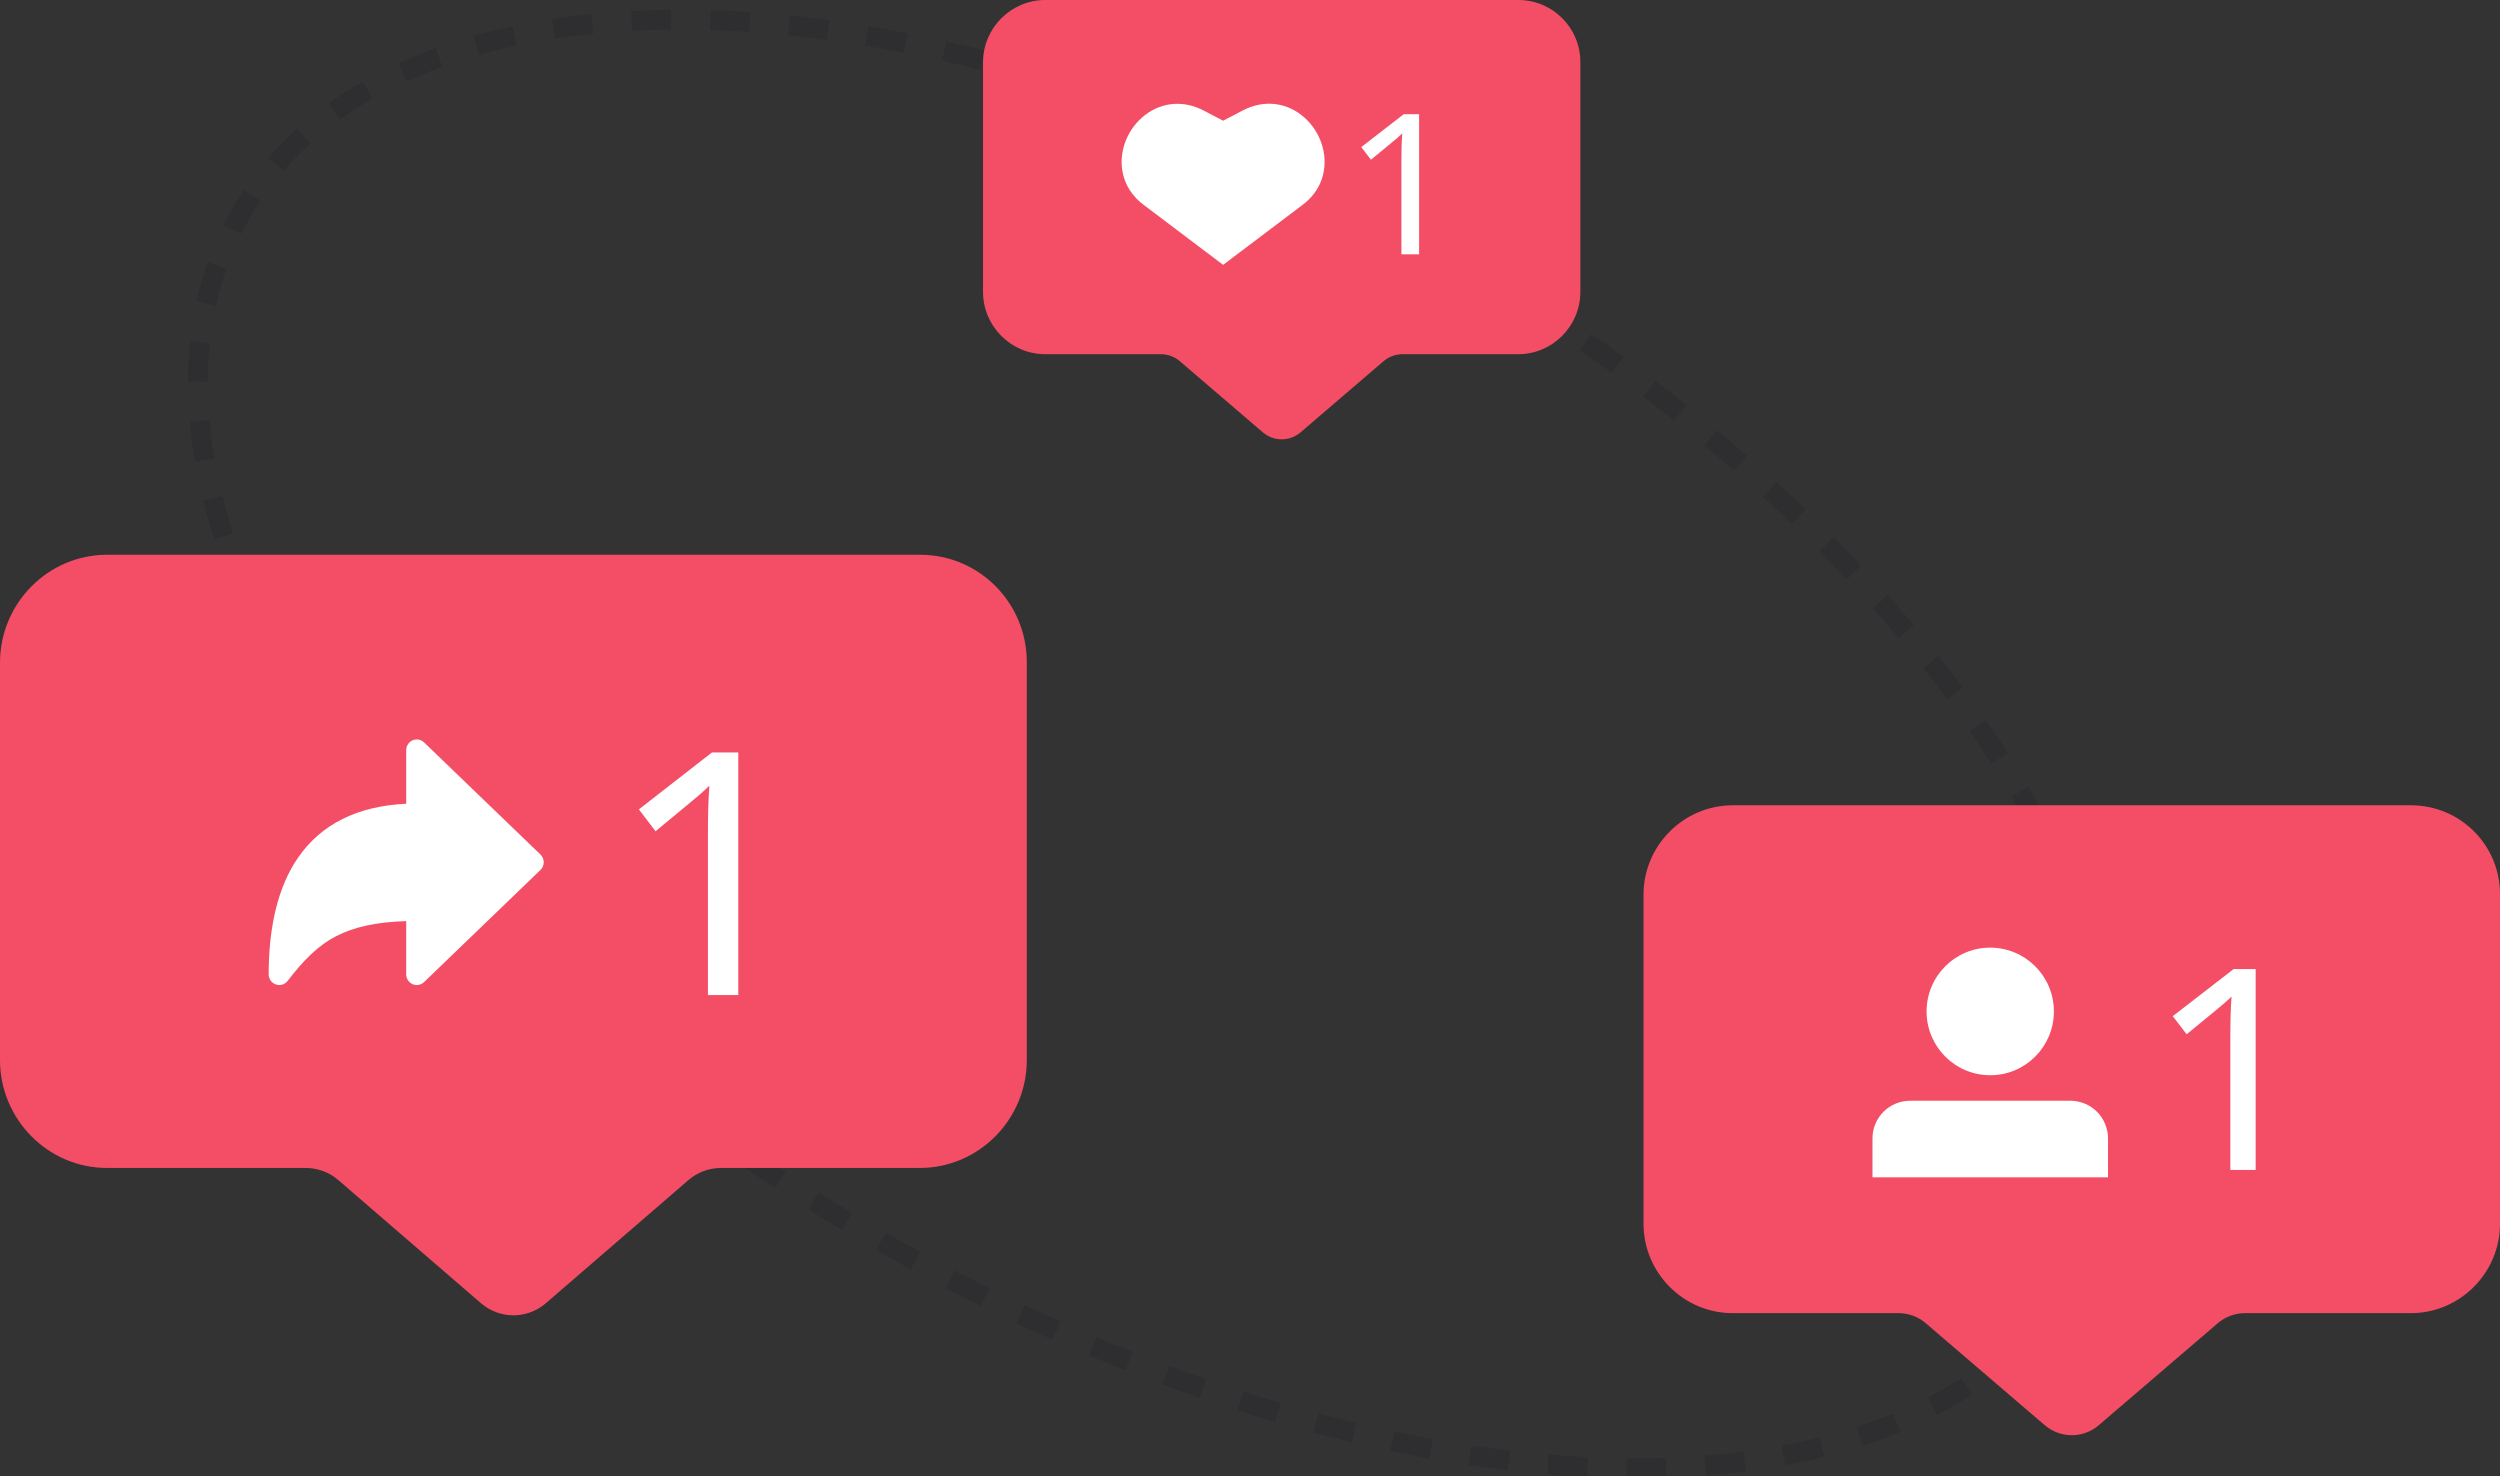<?xml version="1.0" encoding="UTF-8"?> <svg xmlns="http://www.w3.org/2000/svg" width="127" height="75" viewBox="0 0 127 75" fill="none"><rect x="0" y="0" width="127" height="75" fill="#333333" stroke="none"/> <g clip-path="url(#clip0_175_2266)"> <path opacity="0.3" d="M105.408 64.743C101.452 71.611 92.686 74.889 81.621 74.563C70.567 74.237 57.28 70.312 44.389 62.853C31.497 55.394 21.462 45.825 15.653 36.394C9.839 26.954 8.289 17.707 12.245 10.839C16.202 3.971 24.968 0.694 36.033 1.02C47.087 1.345 60.374 5.271 73.265 12.729C86.157 20.188 96.192 29.757 102.001 39.188C107.815 48.628 109.365 57.875 105.408 64.743Z" stroke="#231F26" stroke-dasharray="2 2"></path> <path d="M77.131 0H53.099C51.358 0 49.938 1.424 49.938 3.168V14.825C49.938 16.57 51.358 17.994 53.099 17.994H58.974C59.326 17.994 59.678 18.122 59.946 18.358L64.154 21.965C64.709 22.436 65.51 22.436 66.066 21.965L70.274 18.358C70.541 18.122 70.894 17.994 71.246 17.994H77.121C78.862 17.994 80.282 16.57 80.282 14.825V3.168C80.293 1.424 78.883 0 77.131 0Z" fill="#F44E66"></path> <path d="M62.135 13.455L58.108 10.415C57.66 10.083 57.307 9.634 57.125 9.109C56.388 6.947 58.567 4.453 60.981 5.534C61.035 5.555 61.088 5.588 61.152 5.62L62.135 6.133L63.117 5.62C63.171 5.588 63.224 5.566 63.288 5.534C65.702 4.442 67.881 6.936 67.144 9.109C66.963 9.634 66.61 10.083 66.161 10.415L62.135 13.455Z" fill="white"></path> <path d="M72.1 12.92H71.192V8.156C71.192 7.675 71.203 7.214 71.235 6.776C71.16 6.851 71.064 6.936 70.968 7.022C70.872 7.107 70.423 7.471 69.644 8.114L69.152 7.471L71.31 5.802H72.09V12.92H72.1Z" fill="white"></path> <path d="M122.482 40.909H88.024C85.528 40.909 83.491 42.95 83.491 45.452V62.165C83.491 64.667 85.528 66.708 88.024 66.708H96.448C96.953 66.708 97.458 66.892 97.841 67.23L103.875 72.402C104.671 73.077 105.82 73.077 106.616 72.402L112.65 67.23C113.033 66.892 113.538 66.708 114.043 66.708H122.467C124.963 66.708 127 64.667 127 62.165V45.452C127.015 42.95 124.993 40.909 122.482 40.909Z" fill="#F44E66"></path> <path d="M114.603 59.433H113.302V52.604C113.302 51.913 113.317 51.253 113.363 50.624C113.256 50.731 113.118 50.854 112.98 50.977C112.843 51.1 112.199 51.621 111.081 52.542L110.377 51.621L113.47 49.227H114.588V59.433H114.603Z" fill="white"></path> <path d="M101.104 54.622C102.89 54.622 104.338 53.171 104.338 51.381C104.338 49.591 102.89 48.14 101.104 48.14C99.318 48.14 97.87 49.591 97.87 51.381C97.87 53.171 99.318 54.622 101.104 54.622Z" fill="white"></path> <path d="M97.032 55.918H105.177C105.683 55.918 106.169 56.12 106.528 56.478C106.885 56.837 107.087 57.324 107.087 57.831V59.807H95.122V57.831C95.122 57.324 95.323 56.837 95.681 56.478C96.039 56.12 96.525 55.918 97.032 55.918Z" fill="white"></path> <path d="M46.745 28.182H5.435C2.442 28.182 0 30.646 0 33.667V53.847C0 56.867 2.442 59.332 5.435 59.332H15.533C16.138 59.332 16.744 59.554 17.203 59.962L24.437 66.207C25.392 67.022 26.769 67.022 27.724 66.207L34.957 59.962C35.416 59.554 36.022 59.332 36.628 59.332H46.726C49.719 59.332 52.161 56.867 52.161 53.847V33.667C52.179 30.646 49.755 28.182 46.745 28.182Z" fill="#F44E66"></path> <path d="M37.523 50.549H35.963V42.302C35.963 41.468 35.981 40.672 36.036 39.912C35.908 40.042 35.742 40.19 35.577 40.338C35.412 40.486 34.641 41.116 33.301 42.228L32.456 41.116L36.165 38.226H37.505V50.549H37.523Z" fill="white"></path> <path d="M14.012 50.009C13.906 49.973 13.814 49.904 13.749 49.812C13.684 49.72 13.649 49.609 13.649 49.497C13.649 47.019 14.142 45.037 15.115 43.606C16.291 41.877 18.145 40.947 20.635 40.831V38.107C20.635 38.001 20.666 37.897 20.724 37.808C20.782 37.72 20.864 37.65 20.961 37.608C21.058 37.567 21.165 37.554 21.268 37.573C21.372 37.592 21.468 37.642 21.544 37.715L27.455 43.41C27.507 43.46 27.549 43.521 27.578 43.589C27.606 43.656 27.621 43.728 27.621 43.802C27.621 43.875 27.606 43.948 27.578 44.015C27.549 44.083 27.507 44.143 27.455 44.194L21.544 49.889C21.468 49.962 21.372 50.011 21.268 50.03C21.165 50.049 21.058 50.037 20.961 49.995C20.864 49.953 20.782 49.884 20.724 49.795C20.666 49.707 20.635 49.603 20.635 49.497V46.793C19.124 46.839 17.982 47.086 17.073 47.56C16.09 48.073 15.378 48.839 14.61 49.831C14.541 49.92 14.447 49.985 14.339 50.018C14.232 50.049 14.118 50.047 14.012 50.01V50.009Z" fill="white"></path> </g> <defs> <clipPath id="clip0_175_2266"> <rect width="127" height="75" fill="white"></rect> </clipPath> </defs> </svg> 